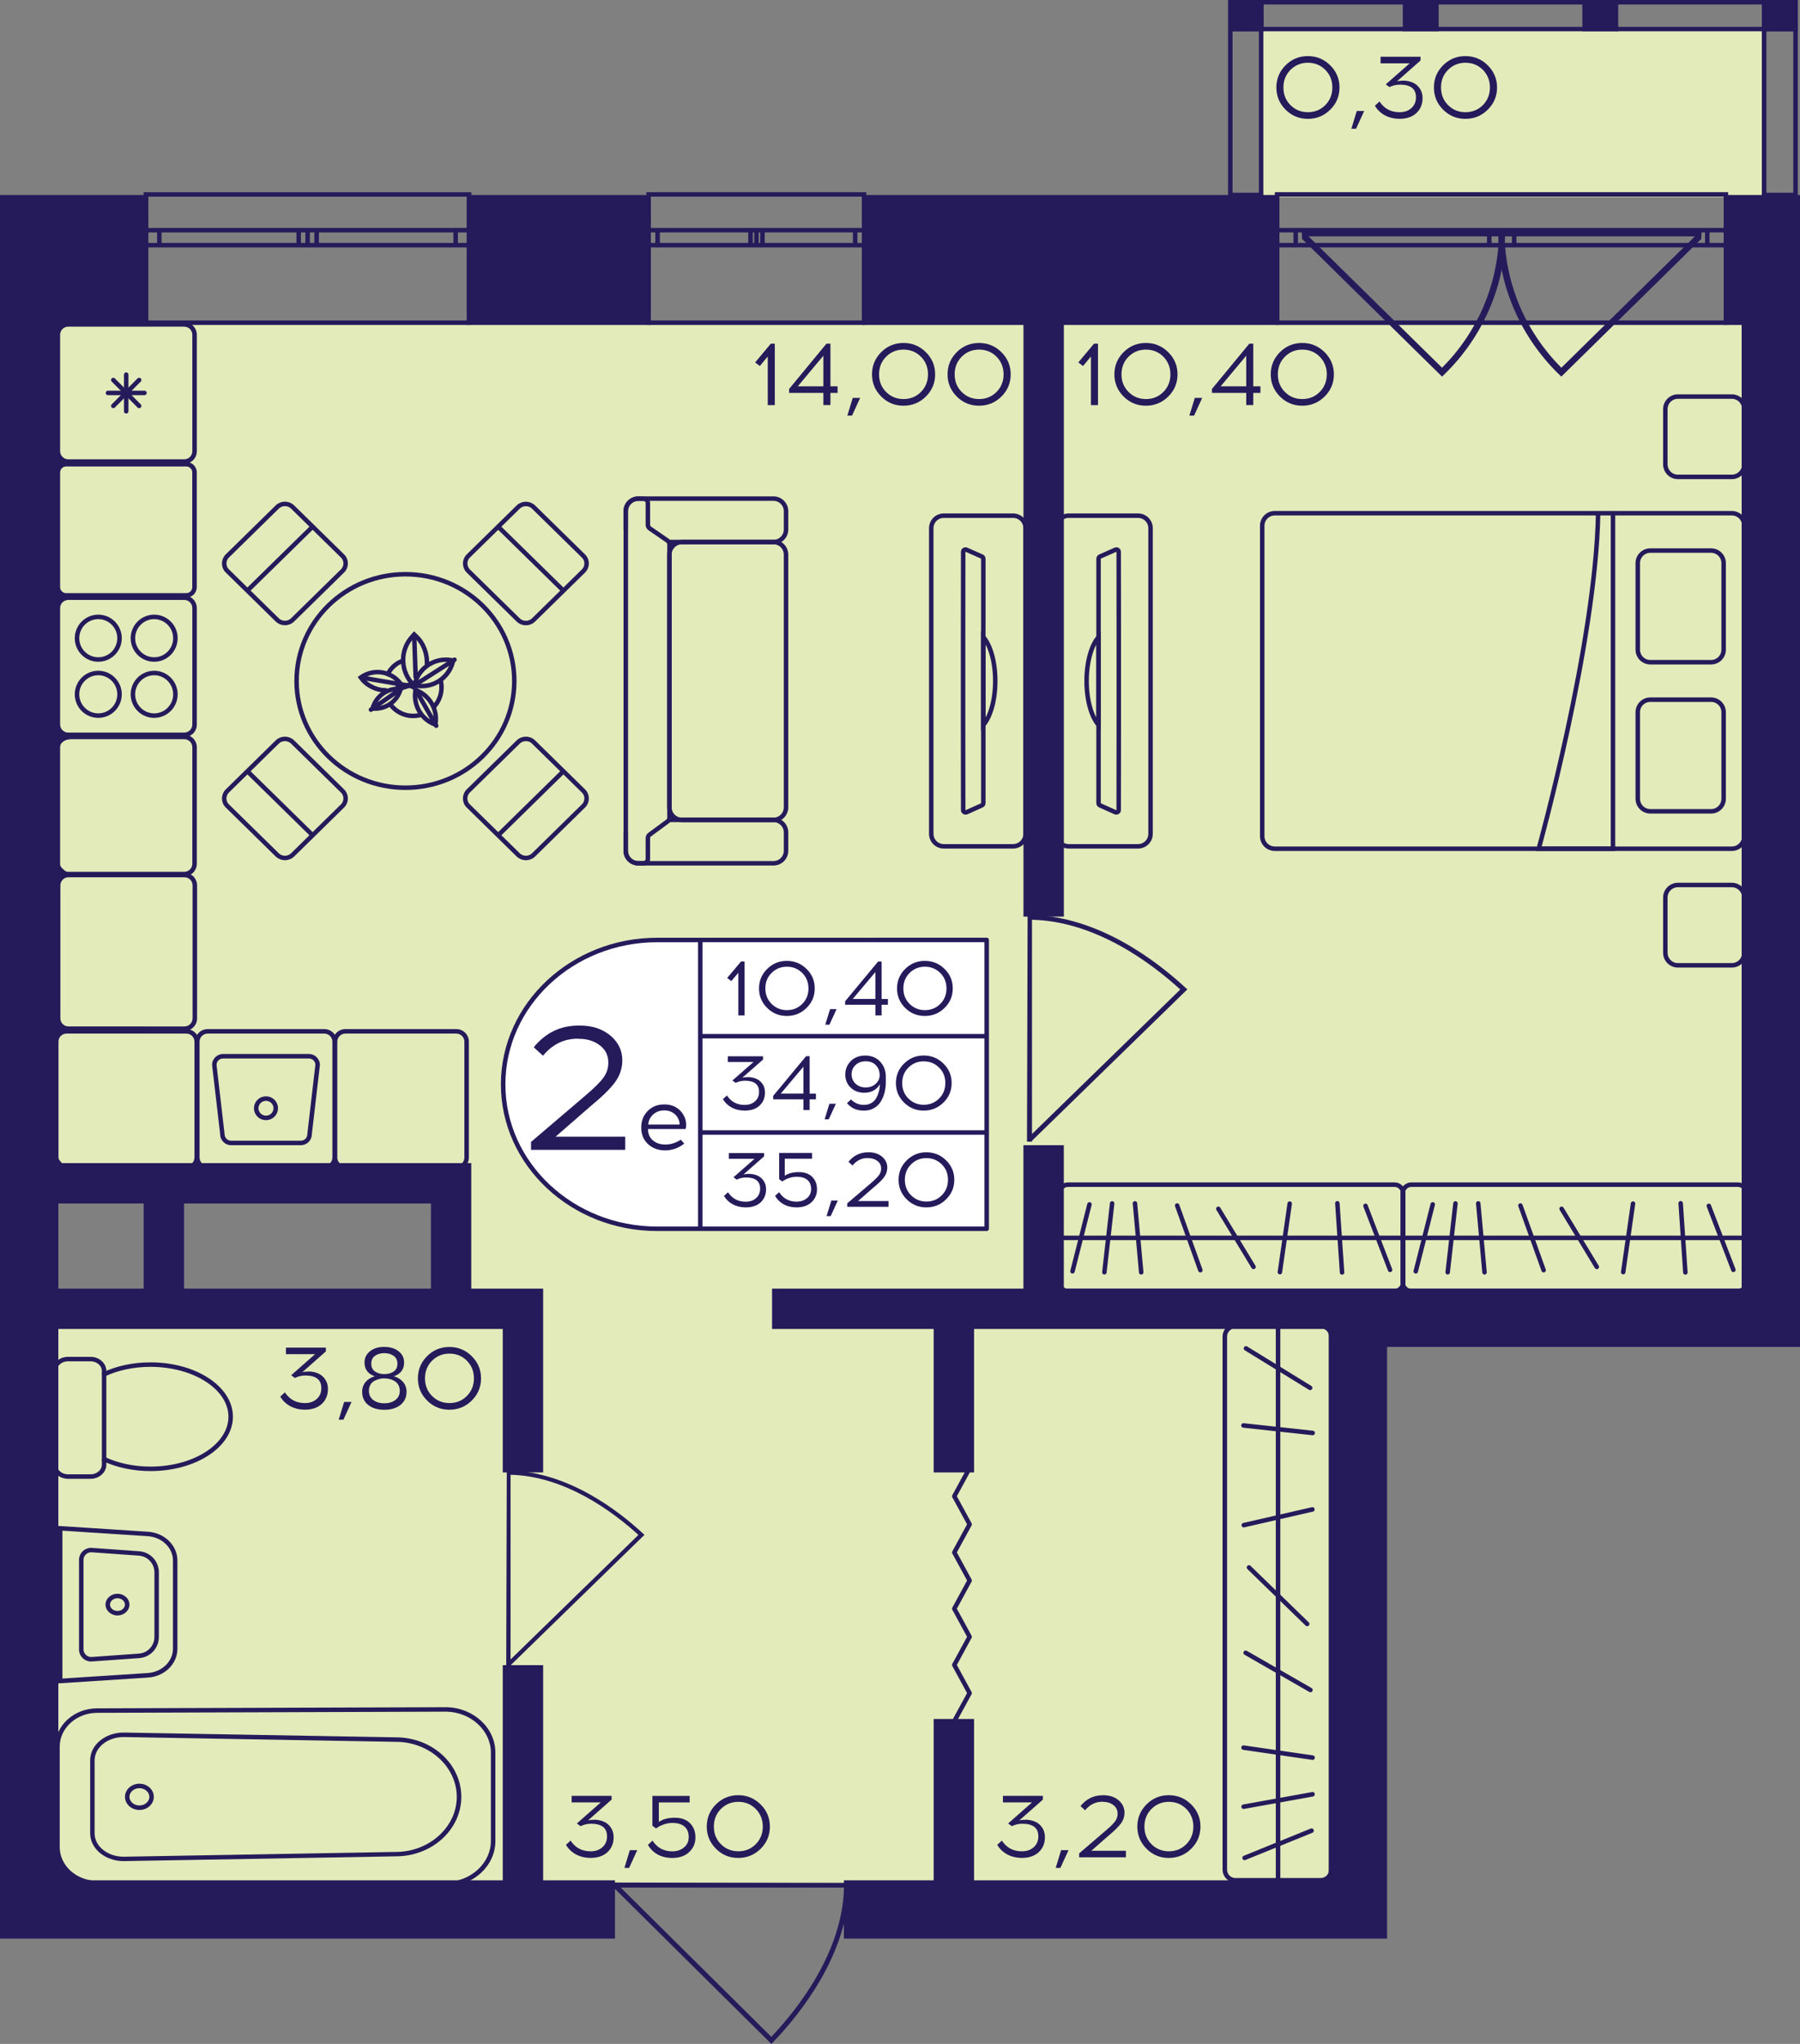 <?xml version="1.0" encoding="utf-8"?>
<!-- Generator: Adobe Illustrator 24.3.0, SVG Export Plug-In . SVG Version: 6.00 Build 0)  -->
<svg version="1.1" id="Слой_1" xmlns="http://www.w3.org/2000/svg" xmlns:xlink="http://www.w3.org/1999/xlink" x="0px" y="0px"
	 viewBox="0 0 352.38 400" style="enable-background:new 0 0 352.38 400;" xml:space="preserve">
<rect x="0" y="0" width="352.38" height="400" fill="#808080" stroke="none"/>
<path style="fill:#E3EBBA;" d="M7.47,368.42c85.74,0,171.48,0,257.23,0c-0.21-36.26-0.42-72.51-0.63-108.77
	c26.95-0.58,53.9-1.17,80.85-1.75c0-64.91,0-129.82,0-194.74c-112.48,0-224.96,0-337.44,0c0,56.14,0,112.28,0,168.42
	c26.95,0,53.9,0,80.85,0c0,8.19,0,16.37,0,24.56c-26.95,0.19-53.9,0.39-80.85,0.58C7.47,293.96,7.47,331.19,7.47,368.42z"/>
<rect x="246.49" y="5.26" style="fill:#E3EBBA;" width="98.42" height="33.33"/>
<g>
	<path style="fill:none;stroke:#251B5B;stroke-width:0.878;stroke-miterlimit:10;" d="M169.16,38.05l-42.18,0v25.1l42.18,0V38.05z
		 M126.98,38.05l42.18,0 M126.98,63.16l42.18,0 M126.98,45.05h1.75v2.93h-1.75V45.05z M148.09,47.98h-1.16v-2.93h1.16V47.98z
		 M128.74,45.05h18.18v2.93h-18.18V45.05z M148.09,45.05h1.18v2.93h-1.18V45.05z M169.16,47.98h-1.75v-2.93h1.75V47.98z
		 M149.26,45.05l18.15,0v2.93l-18.15,0V45.05z M126.98,45.05h1.75 M128.74,45.05v2.93 M128.74,47.98h-1.75 M148.09,47.98h-1.16
		 M146.92,47.98v-2.93 M146.92,45.05h1.16 M128.74,45.05h18.18 M146.92,47.98h-18.18 M148.09,45.05h1.18 M149.26,45.05v2.93
		 M149.26,47.98h-1.18 M169.16,47.98h-1.75 M167.41,47.98v-2.93 M167.41,45.05h1.75 M149.26,45.05l18.15,0 M167.41,47.98l-18.15,0"
		/>
</g>
<g>
	<path style="fill:none;stroke:#251B5B;stroke-width:0.878;stroke-miterlimit:10;" d="M337.88,38.05l-87.87,0v25.1l87.87,0V38.05z
		 M250.01,38.05l87.87,0 M250.01,63.16l87.87,0 M250.01,45.05h3.65v2.93h-3.65V45.05z M293.97,47.98h-2.43v-2.93h2.43V47.98z
		 M253.66,45.05h37.89v2.93h-37.89V45.05z M293.97,45.05h2.45v2.93h-2.45V45.05z M337.88,47.98h-3.65v-2.93h3.65V47.98z
		 M296.43,45.05l37.8,0v2.93l-37.8,0V45.05z M250.01,45.05h3.65 M253.66,45.05v2.93 M253.66,47.98h-3.65 M293.97,47.98h-2.43
		 M291.55,47.98v-2.93 M291.55,45.05h2.43 M253.66,45.05h37.89 M291.55,47.98h-37.89 M293.97,45.05h2.45 M296.43,45.05v2.93
		 M296.43,47.98h-2.45 M337.88,47.98h-3.65 M334.23,47.98v-2.93 M334.23,45.05h3.65 M296.43,45.05l37.8,0 M334.23,47.98l-37.8,0"/>
</g>
<g>
	<path style="fill:none;stroke:#251B5B;stroke-width:0.878;stroke-miterlimit:10;" d="M91.83,38.05l-63.27,0v25.1l63.27,0V38.05z
		 M28.56,38.05l63.27,0 M28.56,63.16l63.27,0 M28.56,45.05h2.63v2.93h-2.63V45.05z M60.22,47.98h-1.75v-2.93h1.75V47.98z
		 M31.19,45.05l27.28,0v2.93l-27.28,0V45.05z M60.22,45.05h1.77v2.93h-1.77V45.05z M91.83,47.98H89.2v-2.93h2.63V47.98z
		 M61.98,45.05H89.2v2.93H61.98V45.05z M28.56,45.05h2.63 M31.19,45.05v2.93 M31.19,47.98h-2.63 M60.22,47.98h-1.75 M58.47,47.98
		v-2.93 M58.47,45.05h1.75 M31.19,45.05l27.28,0 M58.47,47.98l-27.28,0 M60.22,45.05h1.77 M61.98,45.05v2.93 M61.98,47.98h-1.77
		 M91.83,47.98H89.2 M89.2,47.98v-2.93 M89.2,45.05h2.63 M61.98,45.05H89.2 M89.2,47.98H61.98"/>
</g>
<g>
	
		<rect x="344.91" y="0" transform="matrix(-1 -2.651460e-07 2.651460e-07 -1 696.857 6.121)" style="fill:#251B5B;" width="7.03" height="6.12"/>
	
		<rect x="240.47" y="0" transform="matrix(-1 -2.698250e-07 2.698250e-07 -1 487.855 6.121)" style="fill:#251B5B;" width="6.91" height="6.12"/>
	
		<rect x="274.61" y="0" transform="matrix(-1 -2.651508e-07 2.651508e-07 -1 556.255 6.12)" style="fill:#251B5B;" width="7.03" height="6.12"/>
	
		<rect x="309.76" y="0" transform="matrix(-1 -2.651469e-07 2.651469e-07 -1 626.555 6.12)" style="fill:#251B5B;" width="7.03" height="6.12"/>
	<g>
		<path style="fill:#251B5B;" d="M351.07,0.88v36.84h-5.27l0-36.84H351.07 M351.94,0h-7.03v38.6h7.03L351.94,0L351.94,0z"/>
	</g>
	<g>
		<path style="fill:#251B5B;" d="M241.29,0.88l5.15,0l0,36.84h-5.15L241.29,0.88 M240.41,0l0,38.6h6.91l0-38.6L240.41,0L240.41,0z"
			/>
	</g>
	<g>
		<path style="fill:#251B5B;" d="M241.35,0.88l109.71,0v4.36l-109.71,0V0.88 M240.47,0v6.12l111.47,0V0L240.47,0L240.47,0z"/>
	</g>
</g>
<path style="fill:#251B5B;" d="M166.32,368.55c0,0.29-0.01,0.57-0.01,0.87h-0.13c-0.3,13.12-9.38,24.55-14.83,30.24l-0.34,0.35
	l-30.87-30.59h-0.2c0-0.33,0-0.66,0-0.99C135.41,368.46,150.86,368.51,166.32,368.55z M121.52,369.41L151,398.62
	c5.39-5.69,13.93-16.69,14.23-29.21L121.52,369.41z"/>
<path style="fill:#251B5B;" d="M99.21,287.72c0.25,0,0.49,0.01,0.74,0.01v0.1c11.25,0.25,21.04,7.75,25.91,12.27l0.3,0.28
	l-26.21,25.53v0.16c-0.28,0-0.57,0-0.85,0C99.14,313.29,99.18,300.5,99.21,287.72z M99.95,324.77l25.03-24.38
	c-4.88-4.45-14.3-11.52-25.03-11.77L99.95,324.77z"/>
<path style="fill:#251B5B;" d="M201.17,178.95c0.29,0,0.57,0.01,0.86,0.01v0.12c13.04,0.29,24.4,8.99,30.06,14.23l0.35,0.32
	l-30.4,29.61v0.19c-0.33,0-0.66,0-0.99,0C201.08,208.6,201.12,193.78,201.17,178.95z M202.03,221.93l29.03-28.28
	c-5.66-5.17-16.59-13.37-29.03-13.65L202.03,221.93z"/>
<polyline style="fill:none;stroke:#251B5B;stroke-width:0.878;stroke-linecap:round;stroke-linejoin:round;stroke-miterlimit:10;" points="
	186.82,336.84 189.82,331.35 186.82,325.84 189.82,320.33 186.82,314.83 189.82,309.32 186.82,303.82 189.82,298.32 186.82,292.82 
	189.82,287.31 "/>
<g>
	<path style="fill:#251B5B;" d="M282.76,73.27c2.18-2.12,4.07-4.44,5.68-6.92c5.72-8.84,6.12-17.1,6.17-18.78
		c0.03-1.06,0.01-1.93-0.02-2.49c-0.37-0.02-0.74-0.03-1.1-0.05h-38.56l-0.09-0.09c0.02,0.61,0.04,1.21,0.06,1.81l27.4,26.95
		L282.76,73.27z M256.17,46.26h37.27c-0.3,9.66-4.19,18.73-11.13,25.71L256.17,46.26z"/>
	<path style="fill:#251B5B;" d="M305.2,73.27c-2.18-2.12-4.07-4.44-5.68-6.92c-5.72-8.84-6.12-17.1-6.17-18.78
		c-0.03-1.06-0.01-1.93,0.02-2.49c0.37-0.02,0.74-0.03,1.1-0.05h38.56l0.09-0.09c-0.02,0.61-0.04,1.21-0.06,1.81l-27.4,26.95
		L305.2,73.27z M331.8,46.26h-37.27c0.3,9.66,4.19,18.73,11.13,25.71L331.8,46.26z"/>
</g>
<g>
	<g>
		<path style="fill:#251B5B;" d="M87.41,334.98c4.79,0.1,8.69,3.7,8.69,8.02v17.29c0,4.32-3.9,7.92-8.68,8.02l-68.38-0.22
			c-4.05,0-7.35-2.96-7.35-6.61v-19.66c0-3.64,3.3-6.61,7.35-6.61L87.41,334.98 M87.42,334.11l-68.38,0.22
			c-4.55,0-8.23,3.35-8.23,7.49v19.66c0,4.13,3.68,7.49,8.23,7.49l68.38,0.22c5.32-0.11,9.56-4.06,9.56-8.9v-17.29
			C96.98,338.17,92.73,334.22,87.42,334.11L87.42,334.11z"/>
	</g>
	<g>
		<path style="fill:#251B5B;" d="M24.19,339.95l53.56,0.94c6.44,0.12,11.67,4.95,11.67,10.77c0,5.81-5.24,10.64-11.67,10.77
			l-53.55,0.94c-3.13,0-5.68-2.05-5.68-4.56v-14.28C18.52,341.99,21.06,339.95,24.19,339.95 M24.2,339.07
			c-3.62,0-6.55,2.43-6.55,5.44v14.28c0,3,2.93,5.44,6.55,5.44l53.57-0.94c6.96-0.13,12.54-5.31,12.54-11.64v0
			c0-6.34-5.57-11.51-12.54-11.64L24.2,339.07L24.2,339.07z"/>
	</g>
	<g>
		<path style="fill:#251B5B;" d="M27.29,349.96c1.07,0,1.95,0.76,1.95,1.69s-0.87,1.69-1.95,1.69c-1.07,0-1.95-0.76-1.95-1.69
			S26.22,349.96,27.29,349.96 M27.29,349.08c-1.56,0-2.82,1.15-2.82,2.57s1.26,2.57,2.82,2.57s2.82-1.15,2.82-2.57
			S28.85,349.08,27.29,349.08L27.29,349.08z"/>
	</g>
</g>
<g>
	<g>
		<path style="fill:#251B5B;" d="M23,312.79c0.8,0,1.46,0.56,1.46,1.24s-0.65,1.24-1.46,1.24s-1.46-0.56-1.46-1.24
			S22.2,312.79,23,312.79 M23,311.91c-1.29,0-2.34,0.95-2.34,2.12c0,1.17,1.05,2.12,2.34,2.12s2.34-0.95,2.34-2.12
			C25.34,312.86,24.29,311.91,23,311.91L23,311.91z"/>
	</g>
	<g>
		<path style="fill:#251B5B;" d="M12.22,299.56l16.7,1.08c2.77,0.18,4.94,2.27,4.94,4.75l0,17.28c0,2.48-2.17,4.57-4.94,4.75
			l-16.7,1.08L12.22,299.56 M11.34,298.63l0,30.82l17.63-1.14c3.25-0.21,5.76-2.67,5.76-5.63l0-17.28c0-2.96-2.52-5.42-5.76-5.63
			L11.34,298.63L11.34,298.63z"/>
	</g>
	<g>
		<path style="fill:#251B5B;" d="M17.84,303.79L17.84,303.79c0.04,0,0.07,0,0.11,0l9.24,0.66c1.7,0.12,3.04,1.55,3.04,3.25l0,12.67
			c0,1.7-1.33,3.13-3.04,3.25l-9.24,0.66c-0.04,0-0.07,0-0.11,0c-0.82,0-1.49-0.67-1.49-1.49v-17.51
			C16.35,304.46,17.02,303.79,17.84,303.79 M17.84,302.92c-1.3,0-2.37,1.05-2.37,2.37v17.51c0,1.31,1.07,2.37,2.37,2.37
			c0.06,0,0.11,0,0.17-0.01l9.24-0.66c2.17-0.15,3.85-1.95,3.85-4.12l0-12.67c0-2.17-1.68-3.97-3.85-4.12l-9.24-0.66
			C17.95,302.92,17.9,302.92,17.84,302.92L17.84,302.92z"/>
	</g>
</g>
<g>
	<path style="fill:#251B5B;" d="M36.49,202.28c0.87,0,1.58,0.71,1.58,1.58v22.67c0,0.87-0.71,1.58-1.58,1.58H13.02
		c-0.87,0-1.58-0.71-1.58-1.58v-22.67c0-0.87,0.71-1.58,1.58-1.58H36.49 M36.49,201.4H13.02c-1.36,0-2.46,1.1-2.46,2.46v22.67
		c0,1.36,1.1,2.46,2.46,2.46h23.47c1.36,0,2.46-1.1,2.46-2.46v-22.67C38.94,202.5,37.84,201.4,36.49,201.4L36.49,201.4z"/>
</g>
<g>
	<g>
		<path style="fill:#251B5B;" d="M63.49,202.28c0.87,0,1.58,0.71,1.58,1.58v22.67c0,0.87-0.71,1.58-1.58,1.58H40.65
			c-0.87,0-1.58-0.71-1.58-1.58v-22.67c0-0.87,0.71-1.58,1.58-1.58H63.49 M63.49,201.4H40.65c-1.36,0-2.46,1.1-2.46,2.46v22.67
			c0,1.36,1.1,2.46,2.46,2.46h22.85c1.36,0,2.46-1.1,2.46-2.46v-22.67C65.95,202.5,64.85,201.4,63.49,201.4L63.49,201.4z"/>
	</g>
	<g>
		<path style="fill:#251B5B;" d="M60.47,207.15c0.69,0,1.25,0.54,1.27,1.22l-1.57,13.51l-0.01,0.05v0.05c0,0.7-0.57,1.26-1.27,1.26
			H45.24c-0.7,0-1.27-0.57-1.27-1.26v-0.05l-0.01-0.05l-1.57-13.51c0.02-0.68,0.59-1.22,1.27-1.22H60.47 M60.47,206.27h-16.8
			c-1.19,0-2.15,0.96-2.15,2.14l1.58,13.57c0,1.18,0.96,2.14,2.15,2.14H58.9c1.19,0,2.15-0.96,2.15-2.14l1.58-13.57
			C62.62,207.23,61.66,206.27,60.47,206.27L60.47,206.27z"/>
	</g>
	<g>
		<path style="fill:#251B5B;" d="M52.07,215.44c0.81,0,1.47,0.65,1.47,1.45s-0.66,1.45-1.47,1.45s-1.47-0.65-1.47-1.45
			S51.26,215.44,52.07,215.44 M52.07,214.56c-1.3,0-2.35,1.04-2.35,2.33s1.05,2.33,2.35,2.33c1.3,0,2.35-1.04,2.35-2.33
			S53.37,214.56,52.07,214.56L52.07,214.56z"/>
	</g>
</g>
<g>
	<g>
		<path style="fill:#251B5B;" d="M36.07,117.41c0.87,0,1.58,0.71,1.58,1.58v22.8c0,0.87-0.71,1.58-1.58,1.58H13.35
			c-0.87,0-1.58-0.71-1.58-1.58v-22.8c0-0.87,0.71-1.58,1.58-1.58H36.07 M36.07,116.54H13.35c-1.36,0-2.46,1.1-2.46,2.46v22.8
			c0,1.36,1.1,2.46,2.46,2.46h22.72c1.36,0,2.46-1.1,2.46-2.46v-22.8C38.53,117.64,37.43,116.54,36.07,116.54L36.07,116.54z"/>
	</g>
	<g>
		<g>
			<path style="fill:#251B5B;" d="M30.18,132.15c2.05,0,3.72,1.67,3.72,3.73s-1.67,3.73-3.72,3.73s-3.72-1.67-3.72-3.73
				S28.13,132.15,30.18,132.15 M30.18,131.27c-2.54,0-4.6,2.06-4.6,4.61s2.06,4.61,4.6,4.61c2.54,0,4.6-2.06,4.6-4.61
				S32.72,131.27,30.18,131.27L30.18,131.27z"/>
		</g>
		<g>
			<path style="fill:#251B5B;" d="M19.24,121.17c2.05,0,3.72,1.67,3.72,3.73c0,2.06-1.67,3.73-3.72,3.73s-3.72-1.67-3.72-3.73
				C15.52,122.85,17.18,121.17,19.24,121.17 M19.24,120.29c-2.54,0-4.6,2.06-4.6,4.61s2.06,4.61,4.6,4.61s4.6-2.06,4.6-4.61
				S21.77,120.29,19.24,120.29L19.24,120.29z"/>
		</g>
		<g>
			<path style="fill:#251B5B;" d="M30.18,121.17c2.05,0,3.72,1.67,3.72,3.73c0,2.06-1.67,3.73-3.72,3.73s-3.72-1.67-3.72-3.73
				C26.46,122.85,28.13,121.17,30.18,121.17 M30.18,120.29c-2.54,0-4.6,2.06-4.6,4.61s2.06,4.61,4.6,4.61c2.54,0,4.6-2.06,4.6-4.61
				S32.72,120.29,30.18,120.29L30.18,120.29z"/>
		</g>
		<g>
			<path style="fill:#251B5B;" d="M19.24,132.15c2.05,0,3.72,1.67,3.72,3.73s-1.67,3.73-3.72,3.73s-3.72-1.67-3.72-3.73
				S17.18,132.15,19.24,132.15 M19.24,131.27c-2.54,0-4.6,2.06-4.6,4.61s2.06,4.61,4.6,4.61s4.6-2.06,4.6-4.61
				S21.77,131.27,19.24,131.27L19.24,131.27z"/>
		</g>
	</g>
</g>
<g>
	<path style="fill:#251B5B;" d="M36.47,91.29c0.65,0,1.17,0.53,1.17,1.17v22.45c0,0.65-0.53,1.17-1.17,1.17H12.94
		c-0.65,0-1.17-0.53-1.17-1.17V92.46c0-0.65,0.53-1.17,1.17-1.17H36.47 M36.47,90.41H12.94c-1.13,0-2.05,0.92-2.05,2.05v22.45
		c0,1.13,0.92,2.05,2.05,2.05h23.53c1.13,0,2.05-0.92,2.05-2.05V92.46C38.53,91.33,37.61,90.41,36.47,90.41L36.47,90.41z"/>
</g>
<g>
	<g>
		<path style="fill:#251B5B;" d="M36.07,63.93c0.87,0,1.58,0.71,1.58,1.58v22.8c0,0.87-0.71,1.58-1.58,1.58H13.35
			c-0.87,0-1.58-0.71-1.58-1.58v-22.8c0-0.87,0.71-1.58,1.58-1.58H36.07 M36.07,63.05H13.35c-1.36,0-2.46,1.1-2.46,2.46v22.8
			c0,1.36,1.1,2.46,2.46,2.46h22.72c1.36,0,2.46-1.1,2.46-2.46v-22.8C38.53,64.15,37.43,63.05,36.07,63.05L36.07,63.05z"/>
	</g>
	<g>
		
			<line style="fill:none;stroke:#251B5B;stroke-width:0.878;stroke-linecap:round;stroke-miterlimit:10;" x1="28.28" y1="76.9" x2="21.14" y2="76.9"/>
		
			<line style="fill:none;stroke:#251B5B;stroke-width:0.878;stroke-linecap:round;stroke-miterlimit:10;" x1="27.24" y1="74.37" x2="22.18" y2="79.44"/>
		
			<line style="fill:none;stroke:#251B5B;stroke-width:0.878;stroke-linecap:round;stroke-miterlimit:10;" x1="24.71" y1="73.32" x2="24.71" y2="80.49"/>
		
			<line style="fill:none;stroke:#251B5B;stroke-width:0.878;stroke-linecap:round;stroke-miterlimit:10;" x1="22.18" y1="74.37" x2="27.24" y2="79.44"/>
	</g>
</g>
<g>
	<path style="fill:#251B5B;" d="M36.07,144.66c0.87,0,1.58,0.71,1.58,1.58v22.8c0,0.87-0.71,1.58-1.58,1.58H13.35
		c-0.87,0-1.58-0.71-1.58-1.58v-22.8c0-0.87,0.71-1.58,1.58-1.58H36.07 M36.07,143.78H13.35c-1.36,0-2.46,1.1-2.46,2.46v22.8
		c0,1.36,1.1,2.46,2.46,2.46h22.72c1.36,0,2.46-1.1,2.46-2.46v-22.8C38.53,144.88,37.43,143.78,36.07,143.78L36.07,143.78z"/>
</g>
<g>
	<path style="fill:#251B5B;" d="M36.12,171.69c0.87,0,1.58,0.71,1.58,1.58v26.03c0,0.87-0.71,1.58-1.58,1.58H13.4
		c-0.87,0-1.58-0.71-1.58-1.58v-26.03c0-0.87,0.71-1.58,1.58-1.58H36.12 M36.12,170.81H13.4c-1.36,0-2.46,1.1-2.46,2.46v26.03
		c0,1.36,1.1,2.46,2.46,2.46h22.72c1.36,0,2.46-1.1,2.46-2.46v-26.03C38.58,171.91,37.48,170.81,36.12,170.81L36.12,170.81z"/>
</g>
<g>
	<path style="fill:none;stroke:#251B5B;stroke-width:0.878;stroke-miterlimit:10;" d="M122.49,103.63l0-3.6
		c0-1.35,1.11-2.45,2.46-2.45h0.99l25.48,0c1.35,0,2.46,1.1,2.46,2.45l0,3.6c0,1.36-1.11,2.45-2.46,2.45l-20.5,0"/>
	<path style="fill:none;stroke:#251B5B;stroke-width:0.878;stroke-miterlimit:10;" d="M122.49,162.9v3.6c0,1.36,1.11,2.45,2.46,2.45
		h0.99l25.48,0c1.35,0,2.46-1.08,2.46-2.45v-3.6c0-1.35-1.11-2.45-2.46-2.45l-20.46,0"/>
	<path style="fill:none;stroke:#251B5B;stroke-width:0.878;stroke-miterlimit:10;" d="M153.88,158l0-49.46
		c0-1.36-1.1-2.46-2.46-2.46l-17.91,0c-1.36,0-2.46,1.1-2.46,2.46l0,49.46c0,1.36,1.1,2.46,2.46,2.46l17.91,0
		C152.78,160.45,153.88,159.35,153.88,158z"/>
	<path style="fill:none;stroke:#251B5B;stroke-width:0.878;stroke-miterlimit:10;" d="M127.18,163.34l3.52-2.59
		c0.22-0.16,0.36-0.43,0.36-0.7l0-53.52c0-0.29-0.14-0.55-0.38-0.72l-3.47-2.39c-0.24-0.16-0.38-0.43-0.38-0.72v-4.24
		c0-0.48-0.39-0.87-0.88-0.87h-0.98c-1.36,0-2.46,1.1-2.46,2.45l0,66.47c0,1.35,1.1,2.45,2.46,2.45h0.98c0.49,0,0.88-0.39,0.88-0.87
		v-4.04C126.83,163.76,126.96,163.5,127.18,163.34z"/>
</g>
<g>
	<g>
		<path style="fill:none;stroke:#251B5B;stroke-width:0.878;stroke-miterlimit:10;" d="M20.38,268.96v-0.65
			c0-1.28-1.19-2.33-2.65-2.33h-4.41c-1.47,0-2.64,1.05-2.64,2.33l0,18.33c0,1.28,1.17,2.33,2.64,2.33h4.41
			c1.45,0,2.65-1.05,2.65-2.33v-1.08"/>
	</g>
	<g>
		<path style="fill:none;stroke:#251B5B;stroke-width:0.878;stroke-miterlimit:10;" d="M45.16,277.26c0-5.63-7.02-10.2-15.69-10.2
			c-3.38,0-6.53,0.69-9.09,1.9l0,16.6c2.56,1.2,5.71,1.9,9.09,1.9C38.14,287.46,45.16,282.89,45.16,277.26z"/>
	</g>
</g>
<g>
	<g>
		<path style="fill:none;stroke:#251B5B;stroke-width:0.878;stroke-miterlimit:10;" d="M339.03,166.1l-89.47,0
			c-1.36,0-2.46-1.1-2.46-2.46l0-60.74c0-1.36,1.1-2.46,2.46-2.46l89.47,0c1.36,0,2.46,1.1,2.46,2.46l0,60.74
			C341.49,165,340.39,166.1,339.03,166.1z"/>
		<g>
			<path style="fill:none;stroke:#251B5B;stroke-width:0.878;stroke-miterlimit:10;" d="M323.08,107.75l11.89,0
				c1.36,0,2.46,1.1,2.46,2.46v16.93c0,1.36-1.1,2.46-2.46,2.46l-11.89,0c-1.36,0-2.46-1.1-2.46-2.46l0-16.93
				C320.62,108.85,321.72,107.75,323.08,107.75z"/>
			<path style="fill:none;stroke:#251B5B;stroke-width:0.878;stroke-miterlimit:10;" d="M323.08,136.93l11.89,0
				c1.36,0,2.46,1.1,2.46,2.46v16.93c0,1.36-1.1,2.46-2.46,2.46l-11.89,0c-1.36,0-2.46-1.1-2.46-2.46v-16.93
				C320.62,138.03,321.72,136.93,323.08,136.93z"/>
		</g>
		<path style="fill:none;stroke:#251B5B;stroke-width:0.878;stroke-miterlimit:10;" d="M315.77,100.44l0,65.66h-14.54
			c0,0,11.21-40.34,11.63-65.66"/>
	</g>
	<path style="fill:none;stroke:#251B5B;stroke-width:0.878;stroke-linecap:round;stroke-miterlimit:10;" d="M328.48,77.61l10.55,0
		c1.36,0,2.46,1.1,2.46,2.46l0,10.8c0,1.36-1.1,2.46-2.46,2.46l-10.55,0c-1.36,0-2.46-1.1-2.46-2.46l0-10.8
		C326.02,78.71,327.12,77.61,328.48,77.61z"/>
	<path style="fill:none;stroke:#251B5B;stroke-width:0.878;stroke-linecap:round;stroke-miterlimit:10;" d="M328.48,173.2l10.55,0
		c1.36,0,2.46,1.1,2.46,2.46l0,10.8c0,1.36-1.1,2.46-2.46,2.46h-10.55c-1.36,0-2.46-1.1-2.46-2.46l0-10.8
		C326.02,174.3,327.12,173.2,328.48,173.2z"/>
</g>
<g>
	<path style="fill:none;stroke:#251B5B;stroke-width:0.878;stroke-miterlimit:10;" d="M209.23,100.92l13.55,0
		c1.37,0,2.46,1.1,2.46,2.45l0,59.81c0,1.36-1.09,2.45-2.46,2.45l-13.55,0c-1.35,0-2.46-1.08-2.46-2.45l0-59.81
		C206.77,102.02,207.88,100.92,209.23,100.92z M215.06,157.19c0,0.17,0.12,0.35,0.28,0.42l3.01,1.35c0.32,0.12,0.65-0.09,0.65-0.42
		c0-2.13,0.02-8.81,0.02-16.68l0-17.17c0-7.87-0.02-14.56-0.02-16.68c0-0.35-0.33-0.56-0.65-0.42l-3.01,1.33
		c-0.16,0.07-0.28,0.24-0.28,0.44L215.06,157.19z"/>
	<g>
		<path style="fill:none;stroke:#251B5B;stroke-width:0.878;stroke-miterlimit:10;" d="M212.72,133.28c0,3.74,0.95,7.01,2.34,8.6
			l0-17.2C213.67,126.27,212.72,129.52,212.72,133.28z"/>
	</g>
</g>
<g>
	<g>
		<g>
			<path style="fill:#251B5B;" d="M340.23,232.29c0.69,0,1.24,0.56,1.24,1.24v17.45c0,0.69-0.56,1.24-1.24,1.24h-63.95
				c-0.69,0-1.24-0.56-1.24-1.24v-17.45c0-0.69,0.56-1.24,1.24-1.24H340.23 M340.23,231.41h-63.95c-1.17,0-2.12,0.95-2.12,2.12
				v17.45c0,1.17,0.95,2.12,2.12,2.12h63.95c1.17,0,2.12-0.95,2.12-2.12v-17.45C342.35,232.36,341.4,231.41,340.23,231.41
				L340.23,231.41z"/>
		</g>
	</g>
	
		<line style="fill:none;stroke:#251B5B;stroke-width:0.878;stroke-miterlimit:10;" x1="342.07" y1="242.26" x2="274.39" y2="242.26"/>
	
		<line style="fill:none;stroke:#251B5B;stroke-width:0.878;stroke-linecap:round;stroke-miterlimit:10;" x1="329.94" y1="249.02" x2="329.02" y2="235.49"/>
	
		<line style="fill:none;stroke:#251B5B;stroke-width:0.878;stroke-linecap:round;stroke-miterlimit:10;" x1="317.77" y1="248.96" x2="319.69" y2="235.55"/>
	
		<line style="fill:none;stroke:#251B5B;stroke-width:0.878;stroke-linecap:round;stroke-miterlimit:10;" x1="277.16" y1="248.8" x2="280.48" y2="235.71"/>
	
		<line style="fill:none;stroke:#251B5B;stroke-width:0.878;stroke-linecap:round;stroke-miterlimit:10;" x1="312.6" y1="247.94" x2="305.71" y2="236.57"/>
	
		<line style="fill:none;stroke:#251B5B;stroke-width:0.878;stroke-linecap:round;stroke-miterlimit:10;" x1="302.19" y1="248.58" x2="297.65" y2="235.93"/>
	
		<line style="fill:none;stroke:#251B5B;stroke-width:0.878;stroke-linecap:round;stroke-miterlimit:10;" x1="290.62" y1="249" x2="289.39" y2="235.51"/>
	
		<line style="fill:none;stroke:#251B5B;stroke-width:0.878;stroke-linecap:round;stroke-miterlimit:10;" x1="283.41" y1="248.99" x2="284.93" y2="235.52"/>
	
		<line style="fill:none;stroke:#251B5B;stroke-width:0.878;stroke-linecap:round;stroke-miterlimit:10;" x1="339.34" y1="248.52" x2="334.53" y2="235.99"/>
</g>
<g>
	<g>
		<g>
			<path style="fill:#251B5B;" d="M258.55,259.95c0.9,0,1.63,0.73,1.63,1.63v104.33c0,0.9-0.73,1.63-1.63,1.63h-16.7
				c-0.9,0-1.63-0.73-1.63-1.63V261.58c0-0.9,0.73-1.63,1.63-1.63H258.55 M258.55,259.06h-16.7c-1.39,0-2.51,1.13-2.51,2.51v104.33
				c0,1.39,1.13,2.51,2.51,2.51h16.7c1.39,0,2.51-1.13,2.51-2.51V261.58C261.07,260.19,259.94,259.06,258.55,259.06L258.55,259.06z"
				/>
		</g>
	</g>
	
		<line style="fill:none;stroke:#251B5B;stroke-width:0.884;stroke-miterlimit:10;" x1="250.2" y1="259.52" x2="250.2" y2="368.05"/>
	
		<line style="fill:none;stroke:#251B5B;stroke-width:0.884;stroke-linecap:round;stroke-miterlimit:10;" x1="243.43" y1="278.97" x2="256.98" y2="280.44"/>
	
		<line style="fill:none;stroke:#251B5B;stroke-width:0.884;stroke-linecap:round;stroke-miterlimit:10;" x1="243.49" y1="298.48" x2="256.92" y2="295.4"/>
	
		<line style="fill:none;stroke:#251B5B;stroke-width:0.884;stroke-linecap:round;stroke-miterlimit:10;" x1="243.65" y1="363.6" x2="256.76" y2="358.27"/>
	
		<line style="fill:none;stroke:#251B5B;stroke-width:0.884;stroke-linecap:round;stroke-miterlimit:10;" x1="244.51" y1="306.76" x2="255.9" y2="317.82"/>
	
		<line style="fill:none;stroke:#251B5B;stroke-width:0.884;stroke-linecap:round;stroke-miterlimit:10;" x1="243.86" y1="323.46" x2="256.54" y2="330.74"/>
	
		<line style="fill:none;stroke:#251B5B;stroke-width:0.884;stroke-linecap:round;stroke-miterlimit:10;" x1="243.44" y1="342.02" x2="256.96" y2="343.98"/>
	
		<line style="fill:none;stroke:#251B5B;stroke-width:0.884;stroke-linecap:round;stroke-miterlimit:10;" x1="243.46" y1="353.58" x2="256.95" y2="351.15"/>
	
		<line style="fill:none;stroke:#251B5B;stroke-width:0.884;stroke-linecap:round;stroke-miterlimit:10;" x1="243.92" y1="263.89" x2="256.48" y2="271.61"/>
</g>
<g>
	<path style="fill:#251B5B;" d="M89.33,202.28c0.87,0,1.58,0.71,1.58,1.58v22.67c0,0.87-0.71,1.58-1.58,1.58H67.61
		c-0.87,0-1.58-0.71-1.58-1.58v-22.67c0-0.87,0.71-1.58,1.58-1.58H89.33 M89.33,201.4H67.61c-1.36,0-2.46,1.1-2.46,2.46v22.67
		c0,1.36,1.1,2.46,2.46,2.46h21.72c1.36,0,2.46-1.1,2.46-2.46v-22.67C91.79,202.5,90.69,201.4,89.33,201.4L89.33,201.4z"/>
</g>
<g>
	<g>
		<g>
			<path style="fill:#251B5B;" d="M273.02,232.29c0.69,0,1.24,0.56,1.24,1.24v17.45c0,0.69-0.56,1.24-1.24,1.24h-63.95
				c-0.69,0-1.24-0.56-1.24-1.24v-17.45c0-0.69,0.56-1.24,1.24-1.24H273.02 M273.02,231.41h-63.95c-1.17,0-2.12,0.95-2.12,2.12
				v17.45c0,1.17,0.95,2.12,2.12,2.12h63.95c1.17,0,2.12-0.95,2.12-2.12v-17.45C275.14,232.36,274.19,231.41,273.02,231.41
				L273.02,231.41z"/>
		</g>
	</g>
	
		<line style="fill:none;stroke:#251B5B;stroke-width:0.878;stroke-miterlimit:10;" x1="274.86" y1="242.26" x2="207.18" y2="242.26"/>
	
		<line style="fill:none;stroke:#251B5B;stroke-width:0.878;stroke-linecap:round;stroke-miterlimit:10;" x1="262.73" y1="249.02" x2="261.81" y2="235.49"/>
	
		<line style="fill:none;stroke:#251B5B;stroke-width:0.878;stroke-linecap:round;stroke-miterlimit:10;" x1="250.56" y1="248.96" x2="252.48" y2="235.55"/>
	
		<line style="fill:none;stroke:#251B5B;stroke-width:0.878;stroke-linecap:round;stroke-miterlimit:10;" x1="209.96" y1="248.8" x2="213.28" y2="235.71"/>
	
		<line style="fill:none;stroke:#251B5B;stroke-width:0.878;stroke-linecap:round;stroke-miterlimit:10;" x1="245.4" y1="247.94" x2="238.51" y2="236.57"/>
	
		<line style="fill:none;stroke:#251B5B;stroke-width:0.878;stroke-linecap:round;stroke-miterlimit:10;" x1="234.99" y1="248.58" x2="230.45" y2="235.93"/>
	
		<line style="fill:none;stroke:#251B5B;stroke-width:0.878;stroke-linecap:round;stroke-miterlimit:10;" x1="223.41" y1="249" x2="222.19" y2="235.51"/>
	
		<line style="fill:none;stroke:#251B5B;stroke-width:0.878;stroke-linecap:round;stroke-miterlimit:10;" x1="216.2" y1="248.99" x2="217.72" y2="235.52"/>
	
		<line style="fill:none;stroke:#251B5B;stroke-width:0.878;stroke-linecap:round;stroke-miterlimit:10;" x1="272.13" y1="248.52" x2="267.32" y2="235.99"/>
</g>
<g>
	
		<ellipse style="fill:none;stroke:#251B5B;stroke-width:0.878;stroke-miterlimit:10;" cx="79.37" cy="133.27" rx="21.31" ry="20.89"/>
	<g>
		<g>
			<path style="fill:none;stroke:#251B5B;stroke-width:0.878;stroke-miterlimit:10;" d="M57.29,121.31l9.75-9.56
				c0.84-0.82,0.84-2.15,0-2.96l-9.75-9.56c-0.84-0.82-2.19-0.82-3.02,0l-9.75,9.56c-0.84,0.82-0.84,2.15,0,2.96l9.75,9.56
				C55.1,122.13,56.46,122.13,57.29,121.31z"/>
			
				<line style="fill:none;stroke:#251B5B;stroke-width:0.878;stroke-miterlimit:10;" x1="61.34" y1="102.94" x2="48.29" y2="115.73"/>
		</g>
	</g>
	<g>
		<g>
			<path style="fill:none;stroke:#251B5B;stroke-width:0.878;stroke-miterlimit:10;" d="M101.44,145.22l-9.75,9.56
				c-0.84,0.82-0.84,2.15,0,2.96l9.75,9.56c0.84,0.82,2.19,0.82,3.02,0l9.75-9.56c0.84-0.82,0.84-2.15,0-2.96l-9.75-9.56
				C103.63,144.4,102.28,144.4,101.44,145.22z"/>
			
				<line style="fill:none;stroke:#251B5B;stroke-width:0.878;stroke-miterlimit:10;" x1="97.39" y1="163.6" x2="110.44" y2="150.8"/>
		</g>
	</g>
	<g>
		<g>
			<path style="fill:none;stroke:#251B5B;stroke-width:0.878;stroke-miterlimit:10;" d="M67.04,154.78l-9.75-9.56
				c-0.84-0.82-2.19-0.82-3.02,0l-9.75,9.56c-0.84,0.82-0.84,2.15,0,2.96l9.75,9.56c0.84,0.82,2.19,0.82,3.02,0l9.75-9.56
				C67.88,156.92,67.88,155.6,67.04,154.78z"/>
			<line style="fill:none;stroke:#251B5B;stroke-width:0.878;stroke-miterlimit:10;" x1="48.29" y1="150.8" x2="61.34" y2="163.6"/>
		</g>
	</g>
	<g>
		<g>
			<path style="fill:none;stroke:#251B5B;stroke-width:0.878;stroke-miterlimit:10;" d="M91.69,111.76l9.75,9.56
				c0.84,0.82,2.19,0.82,3.02,0l9.75-9.56c0.84-0.82,0.84-2.15,0-2.96l-9.75-9.56c-0.84-0.82-2.19-0.82-3.02,0l-9.75,9.56
				C90.86,109.61,90.86,110.94,91.69,111.76z"/>
			
				<line style="fill:none;stroke:#251B5B;stroke-width:0.878;stroke-miterlimit:10;" x1="110.44" y1="115.73" x2="97.39" y2="102.94"/>
		</g>
	</g>
</g>
<g>
	<path style="fill:none;stroke:#251B5B;stroke-width:0.878;stroke-linecap:square;stroke-miterlimit:10;" d="M85.19,138.05
		c0.49-0.59,0.85-1.3,1.06-2.09c0.21-0.82,0.24-1.65,0.1-2.44"/>
	<path style="fill:none;stroke:#251B5B;stroke-width:0.878;stroke-linecap:square;stroke-miterlimit:10;" d="M76.63,138.12
		c0.71,0.85,1.67,1.49,2.81,1.8c0.9,0.24,1.8,0.25,2.65,0.06"/>
	<path style="fill:none;stroke:#251B5B;stroke-width:0.878;stroke-linecap:square;stroke-miterlimit:10;" d="M78.84,129.32
		c-1.27,0.47-2.27,1.33-2.91,2.58"/>
	<g>
		<path style="fill:#251B5B;" d="M81.71,135.67c2.09,0.99,3.36,3.2,3.16,5.51C82.79,140.2,81.52,137.98,81.71,135.67 M81.03,134.49
			L81.03,134.49c-0.91,3.42,1.12,6.95,4.52,7.88h0C86.46,138.94,84.44,135.42,81.03,134.49L81.03,134.49z"/>
	</g>
	<path style="fill:none;stroke:#251B5B;stroke-width:0.878;stroke-linecap:round;stroke-miterlimit:10;" d="M77.84,134.48
		c0.25-0.13,0.44-0.39,0.68-0.56c-1.83-2.57-5.36-3.15-7.9-1.33c0.48,0.68,1.09,1.22,1.77,1.62c0.92,0.53,2.02,0.91,3.07,0.87"/>
	<g>
		<path style="fill:#251B5B;" d="M77.85,135.24c-0.7,1.76-2.38,2.96-4.31,3C74.24,136.48,75.92,135.28,77.85,135.24 M77.95,134.36
			c-2.68,0-5.05,1.92-5.54,4.67c0.35,0.06,0.69,0.09,1.03,0.09c2.68,0,5.05-1.92,5.54-4.67C78.63,134.39,78.29,134.36,77.95,134.36
			L77.95,134.36z"/>
	</g>
	<path style="fill:none;stroke:#251B5B;stroke-width:0.878;stroke-linecap:round;stroke-miterlimit:10;" d="M83.58,129.92
		c0.08-1.9-0.62-3.99-2.12-5.39l-0.38-0.36l-0.35,0.39c-2.38,2.56-2.39,6.48-0.15,9.08c0.06,0.06,0.11,0.13,0.17,0.19"/>
	
		<line style="fill:none;stroke:#251B5B;stroke-width:0.878;stroke-linecap:round;stroke-linejoin:round;stroke-miterlimit:10;" x1="81.37" y1="132.49" x2="81.09" y2="124.42"/>
	<g>
		<path style="fill:#251B5B;" d="M87.27,129.54c0.3,0,0.6,0.02,0.9,0.07c-0.72,2.47-3.01,4.22-5.59,4.22c-0.3,0-0.6-0.02-0.9-0.07
			C82.4,131.29,84.69,129.54,87.27,129.54 M87.27,128.67c-3.08,0-5.86,2.14-6.55,5.29l-0.1,0.47l0.47,0.11
			c0.5,0.11,1,0.17,1.49,0.17c3.08,0,5.86-2.14,6.55-5.29l0.1-0.47l-0.47-0.11C88.26,128.72,87.76,128.67,87.27,128.67L87.27,128.67
			z"/>
	</g>
	
		<line style="fill:none;stroke:#251B5B;stroke-width:0.878;stroke-linecap:round;stroke-linejoin:round;stroke-miterlimit:10;" x1="80.84" y1="134.29" x2="88.98" y2="129.11"/>
	
		<line style="fill:none;stroke:#251B5B;stroke-width:0.878;stroke-linecap:round;stroke-miterlimit:10;" x1="78.25" y1="133.88" x2="70.97" y2="132.65"/>
	<polyline style="fill:none;stroke:#251B5B;stroke-width:0.878;stroke-linecap:round;stroke-miterlimit:10;" points="72.62,138.89 
		78.75,134.62 80.11,134.2 	"/>
	<path style="fill:none;stroke:#251B5B;stroke-width:0.878;stroke-linecap:round;stroke-miterlimit:10;" d="M80.77,134.06l0.53,0.8
		c0.03,0.05,4.1,7.17,4.1,7.17"/>
	
		<line style="fill:none;stroke:#251B5B;stroke-width:0.878;stroke-linecap:round;stroke-miterlimit:10;" x1="78.19" y1="133.87" x2="81.18" y2="134.38"/>
	
		<line style="fill:none;stroke:#251B5B;stroke-width:0.878;stroke-linecap:round;stroke-miterlimit:10;" x1="80.84" y1="133.79" x2="79.84" y2="134.1"/>
	<polygon style="fill:none;stroke:#251B5B;stroke-width:0.878;stroke-linecap:round;stroke-miterlimit:10;" points="80.75,133.85 
		80.23,134.12 80.56,134.29 	"/>
	<polygon style="fill:#251B5B;" points="77.5,134.43 78.75,134.62 79.65,134.26 78.25,133.88 	"/>
	<path style="fill:#251B5B;" d="M79.82,134.43c0.04,0.01,1.23,0.21,1.23,0.21l-0.33-0.39L80,134.17L79.82,134.43z"/>
	<polygon style="fill:#251B5B;" points="79.39,134 80.68,133.61 80.77,133.77 80,134.17 	"/>
</g>
<g>
	<polygon style="fill:#251B5B;stroke:#251B5B;stroke-width:0.878;stroke-miterlimit:10;" points="91.83,63.16 123.47,63.16 
		126.98,63.16 126.98,38.6 91.83,38.6 	"/>
	<path style="fill:#251B5B;stroke:#251B5B;stroke-width:0.878;stroke-miterlimit:10;" d="M337.88,38.6v24.56h3.52v189.47h-70.3
		h-7.03h-3.52h-52.73v-28.07h-7.03v28.07h-49.21v7.02h31.64v28.07h7.03v-28.07h69.9c0.14,0.1,0.27,0.15,0.41,0.29v3.22v104.27
		c-0.57,0.53-1.12,0.53-1.24,0.52c0.16,0.04,0.49,0.18,0.85,0.48h-69.92v-31.58h-7.03v31.58h-17.58v10.53h94.91h3.52h7.03V263.16
		h80.85v-7.02v-3.51V63.16v-3.51V38.6H337.88z"/>
	<path style="fill:#251B5B;stroke:#251B5B;stroke-width:0.878;stroke-miterlimit:10;" d="M105.89,326.32h-7.03v42.11H16.22
		c-0.86-0.38-1.77-0.89-2.66-1.7c-1.34-1.22-2.11-2.61-2.58-3.82V259.65h87.88v28.07h7.03v-35.09h-3.52h-3.52h-7.03v-17.54v-3.51
		v-3.51H66.2c-0.28-0.31-0.5-0.62-0.65-0.88c-0.05,0.22-0.19,0.55-0.41,0.88H38.91c-0.18-0.23-0.38-0.47-0.49-0.66
		c-0.04,0.17-0.14,0.41-0.27,0.66H11.99c-0.1-0.09-0.2-0.16-0.3-0.27c-0.32-0.34-0.54-0.67-0.7-0.95v-24.34
		c0.04-0.04,0.06-0.08,0.1-0.11c0.41-0.35,0.84-0.49,1.12-0.56c-0.28-0.16-0.62-0.39-0.96-0.71c-0.1-0.09-0.17-0.19-0.25-0.28
		v-27.65c0.1-0.43,0.33-1.03,0.9-1.5c0.41-0.35,0.84-0.49,1.12-0.56c-0.28-0.16-0.62-0.39-0.96-0.71c-0.46-0.43-0.77-0.88-0.96-1.22
		c-0.03,0.76-0.06,1.51-0.09,2.27v-24.83c0.06-0.41,0.26-1.17,0.96-1.76c0.41-0.35,0.84-0.49,1.12-0.56
		c-0.28-0.16-0.62-0.39-0.96-0.71c-0.46-0.43-0.77-0.88-0.96-1.22c-0.05,1.24-0.1,2.48-0.15,3.72v-27.39
		c0.14-0.38,0.38-0.82,0.81-1.18c0.41-0.35,0.84-0.49,1.12-0.56c-0.28-0.16-0.62-0.39-0.96-0.71c-0.46-0.43-0.77-0.88-0.96-1.22
		c0,0.06-0.01,0.12-0.01,0.19V92.11c0.14-0.35,0.37-0.74,0.76-1.07c0.41-0.35,0.84-0.49,1.12-0.56c-0.28-0.16-0.62-0.39-0.96-0.71
		c-0.43-0.41-0.72-0.82-0.91-1.14V64.18c0.14-0.27,0.33-0.54,0.61-0.77c0.13-0.11,0.26-0.17,0.4-0.25h16.57V38.6H0.44v10.53v14.04
		v305.26v3.51v7.02h119.51v-10.53h-14.06V326.32z M10.98,235.09h17.58v17.54H10.98V235.09z M84.8,252.63H35.59v-17.54H84.8V252.63z"
		/>
	<polygon style="fill:#251B5B;stroke:#251B5B;stroke-width:0.878;stroke-miterlimit:10;" points="200.8,178.95 207.83,178.95 
		207.83,63.16 250.01,63.16 250.01,38.6 169.16,38.6 169.16,63.16 200.8,63.16 	"/>
</g>
<g>
	<path style="fill:none;stroke:#251B5B;stroke-width:0.878;stroke-miterlimit:10;" d="M198.32,100.92l-13.55,0
		c-1.37,0-2.46,1.1-2.46,2.45l0,59.81c0,1.36,1.09,2.45,2.46,2.45l13.55,0c1.35,0,2.46-1.08,2.46-2.45l0-59.81
		C200.79,102.02,199.68,100.92,198.32,100.92z M192.5,157.19c0,0.17-0.12,0.35-0.28,0.42l-3.01,1.35c-0.32,0.12-0.65-0.09-0.65-0.42
		c0-2.13-0.02-8.81-0.02-16.68l0-17.17c0-7.87,0.02-14.56,0.02-16.68c0-0.35,0.33-0.56,0.65-0.42l3.01,1.33
		c0.16,0.07,0.28,0.24,0.28,0.44L192.5,157.19z"/>
	<g>
		<path style="fill:none;stroke:#251B5B;stroke-width:0.878;stroke-miterlimit:10;" d="M194.84,133.28c0,3.74-0.95,7.01-2.34,8.6
			v-17.2C193.89,126.27,194.84,129.52,194.84,133.28z"/>
	</g>
</g>
<g>
	<path style="fill:#FFFFFF;stroke:#251B5B;stroke-width:0.878;stroke-linejoin:round;stroke-miterlimit:10;" d="M193.16,183.95
		l0,56.53l-64.51,0c-16.63,0-30.15-12.67-30.15-28.26c0-15.59,13.52-28.26,30.15-28.26L193.16,183.95z M137.09,183.95l0,56.53
		 M137.09,202.79l56.07,0 M137.09,221.64l56.07,0"/>
	<g>
		<path style="fill:#251B5B;" d="M122.4,225.03h-18.44v-1.55l10.94-9.33c1.56-1.34,2.65-2.43,3.27-3.3
			c0.62-0.86,0.92-1.82,0.92-2.88c0-1.43-0.56-2.56-1.67-3.4c-1.11-0.84-2.45-1.26-4.01-1.26l-0.32-0.03c-2.7,0-4.96,1.11-6.79,3.33
			l-1.81-1.65c2.3-2.83,5.22-4.25,8.78-4.25h0.39c2.37,0.02,4.32,0.68,5.86,1.98c1.54,1.3,2.31,2.91,2.31,4.82
			c0,1.55-0.47,2.96-1.4,4.25c-0.94,1.29-2.53,2.85-4.78,4.7l-6.89,6h13.64V225.03z"/>
		<path style="fill:#251B5B;" d="M130.05,216.14c0.96,0,1.78,0.23,2.47,0.69c0.69,0.46,1.19,1.08,1.53,1.88
			c0.14,0.34,0.23,0.73,0.26,1.18c0.03,0.44,0,0.8-0.1,1.07h-7.35c0,0.93,0.31,1.66,0.93,2.2c0.62,0.54,1.42,0.82,2.41,0.83
			c1.12,0,2.15-0.32,3.07-0.95l0.69,0.77c-1.15,0.89-2.4,1.33-3.77,1.33c-1.37-0.01-2.49-0.44-3.36-1.26
			c-0.87-0.83-1.3-1.91-1.3-3.23c0-1.27,0.42-2.34,1.25-3.21C127.63,216.57,128.72,216.14,130.05,216.14z M130.05,217.31
			c-0.88,0-1.61,0.27-2.19,0.81c-0.59,0.54-0.9,1.19-0.95,1.96h6.13c0.02-0.3-0.04-0.64-0.2-1c-0.22-0.54-0.58-0.97-1.07-1.29
			S130.72,217.31,130.05,217.31z"/>
	</g>
	<g>
		<path style="fill:#251B5B;" d="M149.38,207.36l-4.05,3.55c0.3-0.08,0.71-0.12,1.23-0.12c1.03,0.06,1.82,0.37,2.37,0.93
			c0.55,0.55,0.83,1.25,0.83,2.09c0,1.03-0.34,1.87-1.03,2.53c-0.69,0.66-1.63,0.99-2.83,1.01h-0.14c-0.97-0.01-1.81-0.21-2.54-0.61
			c-0.73-0.4-1.29-0.95-1.7-1.63l0.79-0.72c0.81,1.23,1.96,1.85,3.46,1.85h0.09c0.81-0.02,1.47-0.26,1.98-0.73
			c0.51-0.47,0.76-1.08,0.76-1.84c0-1.45-0.93-2.17-2.79-2.17c-0.59,0-1.19,0.14-1.79,0.42l-0.64-0.46l4.13-3.62h-5.03v-1.12h6.9
			V207.36z"/>
		<path style="fill:#251B5B;" d="M158.5,215.15v2.09h-1.22v-2.09h-5.92v-0.68l6.45-7.77h0.69v7.33h1.23v1.12H158.5z M157.28,208.76
			l-4.43,5.26h4.43V208.76z"/>
		<path style="fill:#251B5B;" d="M163.64,216.01l-1.4,3.05h-0.81l0.94-3.05H163.64z"/>
		<path style="fill:#251B5B;" d="M169.16,217.35h-0.11c-1.35,0-2.43-0.49-3.24-1.46l0.78-0.72c0.72,0.71,1.54,1.06,2.48,1.06h0.09
			c0.54,0,1.01-0.12,1.42-0.36c0.41-0.24,0.72-0.56,0.95-0.96c0.23-0.41,0.4-0.84,0.52-1.28c0.12-0.45,0.19-0.94,0.21-1.45
			c-0.27,0.5-0.67,0.91-1.2,1.22c-0.53,0.31-1.15,0.46-1.86,0.46c-1.07,0-1.96-0.33-2.66-1c-0.71-0.67-1.06-1.53-1.06-2.59
			c0-1.01,0.36-1.88,1.08-2.61c0.72-0.72,1.66-1.08,2.83-1.08c1.2,0,2.18,0.4,2.92,1.2c0.74,0.8,1.11,1.8,1.11,3v0.91
			c0,0.74-0.08,1.43-0.24,2.08s-0.41,1.25-0.74,1.8c-0.33,0.55-0.78,0.98-1.34,1.3C170.54,217.19,169.89,217.35,169.16,217.35z
			 M169.47,212.82c0.79,0,1.44-0.24,1.96-0.71c0.52-0.47,0.78-1.04,0.78-1.71c0-0.76-0.25-1.4-0.73-1.92
			c-0.49-0.52-1.16-0.78-2.01-0.78c-0.8,0-1.46,0.24-1.98,0.73c-0.52,0.49-0.78,1.1-0.78,1.82c0,0.73,0.26,1.34,0.78,1.83
			C168.01,212.58,168.67,212.82,169.47,212.82z"/>
		<path style="fill:#251B5B;" d="M176.98,208.15c1.06-1.05,2.34-1.58,3.85-1.58c1.51,0,2.79,0.52,3.87,1.58
			c1.07,1.05,1.6,2.32,1.6,3.81c0,1.49-0.53,2.76-1.6,3.81c-1.06,1.05-2.35,1.58-3.87,1.58c-1.51,0-2.79-0.52-3.85-1.58
			c-1.06-1.05-1.59-2.32-1.59-3.81C175.39,210.47,175.92,209.2,176.98,208.15z M183.84,208.93c-0.82-0.81-1.82-1.22-3-1.22
			s-2.18,0.4-3,1.22c-0.82,0.81-1.22,1.82-1.22,3.03c0,1.21,0.41,2.22,1.22,3.03c0.82,0.81,1.82,1.22,3,1.22s2.18-0.4,3-1.22
			c0.82-0.81,1.22-1.82,1.22-3.03C185.07,210.75,184.66,209.74,183.84,208.93z"/>
	</g>
	<g>
		<path style="fill:#251B5B;" d="M145.76,198.72h-1.22v-8.34l-1.37,1.63l-0.81-0.62l2.71-3.22h0.69V198.72z"/>
		<path style="fill:#251B5B;" d="M150.18,189.63c1.06-1.05,2.34-1.58,3.85-1.58c1.51,0,2.79,0.52,3.87,1.58
			c1.07,1.05,1.6,2.32,1.6,3.81c0,1.49-0.53,2.76-1.6,3.81c-1.06,1.05-2.35,1.58-3.87,1.58c-1.51,0-2.79-0.52-3.85-1.58
			c-1.06-1.05-1.59-2.32-1.59-3.81C148.59,191.95,149.12,190.69,150.18,189.63z M157.05,190.41c-0.82-0.81-1.82-1.22-3-1.22
			s-2.18,0.4-3,1.22c-0.82,0.81-1.22,1.82-1.22,3.03c0,1.21,0.41,2.22,1.22,3.03c0.82,0.81,1.82,1.22,3,1.22s2.18-0.4,3-1.22
			c0.82-0.81,1.22-1.82,1.22-3.03C158.27,192.23,157.86,191.22,157.05,190.41z"/>
		<path style="fill:#251B5B;" d="M163.77,197.49l-1.4,3.05h-0.81l0.94-3.05H163.77z"/>
		<path style="fill:#251B5B;" d="M172.59,196.63v2.09h-1.22v-2.09h-5.92v-0.68l6.45-7.77h0.69v7.33h1.23v1.12H172.59z
			 M171.37,190.24l-4.43,5.26h4.43V190.24z"/>
		<path style="fill:#251B5B;" d="M177.2,189.63c1.06-1.05,2.34-1.58,3.85-1.58s2.79,0.52,3.87,1.58c1.07,1.05,1.6,2.32,1.6,3.81
			c0,1.49-0.53,2.76-1.6,3.81c-1.06,1.05-2.35,1.58-3.87,1.58c-1.51,0-2.79-0.52-3.85-1.58c-1.06-1.05-1.59-2.32-1.59-3.81
			C175.61,191.95,176.14,190.69,177.2,189.63z M184.07,190.41c-0.82-0.81-1.82-1.22-3-1.22c-1.18,0-2.18,0.4-3,1.22
			c-0.82,0.81-1.22,1.82-1.22,3.03c0,1.21,0.41,2.22,1.22,3.03c0.82,0.81,1.82,1.22,3,1.22c1.18,0,2.18-0.4,3-1.22
			c0.82-0.81,1.22-1.82,1.22-3.03C185.29,192.23,184.88,191.22,184.07,190.41z"/>
	</g>
	<g>
		<path style="fill:#251B5B;" d="M149.59,226.3l-4.05,3.55c0.3-0.08,0.71-0.12,1.23-0.12c1.03,0.06,1.82,0.37,2.37,0.93
			c0.55,0.55,0.83,1.25,0.83,2.09c0,1.03-0.34,1.87-1.03,2.53c-0.69,0.66-1.63,0.99-2.83,1.01h-0.14c-0.97-0.01-1.81-0.21-2.54-0.61
			s-1.29-0.95-1.7-1.63l0.79-0.72c0.81,1.23,1.96,1.85,3.46,1.85h0.09c0.81-0.02,1.47-0.26,1.98-0.73c0.51-0.47,0.76-1.08,0.76-1.84
			c0-1.45-0.93-2.17-2.79-2.17c-0.59,0-1.19,0.14-1.79,0.42l-0.64-0.46l4.13-3.62h-5.03v-1.12h6.9V226.3z"/>
		<path style="fill:#251B5B;" d="M158.96,226.76h-5.33v3.35c0.67-0.48,1.59-0.72,2.76-0.72c1.11,0,1.98,0.31,2.61,0.93
			c0.63,0.61,0.94,1.44,0.94,2.46c0,0.98-0.35,1.8-1.04,2.47c-0.7,0.67-1.64,1.02-2.84,1.04h-0.15c-0.97-0.01-1.8-0.21-2.51-0.61
			c-0.71-0.39-1.26-0.94-1.67-1.64l0.79-0.72c0.81,1.23,1.95,1.85,3.43,1.85h0.08c0.79-0.02,1.45-0.26,1.97-0.7
			c0.52-0.45,0.79-1.03,0.79-1.76c0-0.78-0.24-1.38-0.73-1.79c-0.49-0.42-1.18-0.62-2.09-0.62c-0.54,0-1.07,0.1-1.59,0.28
			c-0.52,0.19-0.93,0.41-1.23,0.65l-0.62-0.46v-5.13h6.44V226.76z"/>
		<path style="fill:#251B5B;" d="M164.02,234.95l-1.4,3.05h-0.81l0.94-3.05H164.02z"/>
		<path style="fill:#251B5B;" d="M173.95,236.18h-8.09v-0.68l4.8-4.09c0.68-0.59,1.16-1.07,1.43-1.45c0.27-0.38,0.41-0.8,0.41-1.26
			c0-0.62-0.24-1.12-0.73-1.49c-0.49-0.37-1.07-0.56-1.76-0.56l-0.14-0.02c-1.18,0-2.18,0.49-2.98,1.46l-0.79-0.72
			c1.01-1.24,2.29-1.86,3.85-1.86h0.17c1.04,0.01,1.9,0.3,2.57,0.87s1.01,1.27,1.01,2.12c0,0.68-0.2,1.3-0.61,1.86
			c-0.41,0.57-1.11,1.25-2.1,2.06l-3.02,2.63h5.98V236.18z"/>
		<path style="fill:#251B5B;" d="M177.5,227.09c1.06-1.05,2.34-1.58,3.85-1.58s2.79,0.52,3.87,1.58c1.07,1.05,1.6,2.32,1.6,3.81
			c0,1.49-0.53,2.76-1.6,3.81c-1.06,1.05-2.35,1.58-3.87,1.58c-1.51,0-2.79-0.52-3.85-1.58c-1.06-1.05-1.59-2.32-1.59-3.81
			C175.91,229.41,176.44,228.15,177.5,227.09z M184.36,227.87c-0.82-0.81-1.82-1.22-3-1.22s-2.18,0.4-3,1.22
			c-0.82,0.81-1.22,1.82-1.22,3.03c0,1.21,0.41,2.22,1.22,3.03c0.82,0.81,1.82,1.22,3,1.22s2.18-0.4,3-1.22
			c0.82-0.81,1.22-1.82,1.22-3.03C185.59,229.69,185.18,228.68,184.36,227.87z"/>
	</g>
</g>
<g>
	<path style="fill:#251B5B;" d="M151.68,79.28h-1.38v-9.51l-1.55,1.86l-0.92-0.7l3.07-3.67h0.78V79.28z"/>
	<path style="fill:#251B5B;" d="M162.57,76.89v2.38h-1.38v-2.38h-6.71v-0.77l7.31-8.86h0.78v8.35h1.4v1.28H162.57z M161.19,69.61
		l-5.01,6h5.01V69.61z"/>
	<path style="fill:#251B5B;" d="M168.39,77.87l-1.59,3.47h-0.92l1.06-3.47H168.39z"/>
	<path style="fill:#251B5B;" d="M172.51,68.92c1.2-1.2,2.65-1.8,4.36-1.8c1.71,0,3.16,0.6,4.38,1.8c1.21,1.2,1.82,2.65,1.82,4.34
		s-0.6,3.14-1.81,4.34c-1.21,1.2-2.67,1.8-4.39,1.8c-1.71,0-3.16-0.6-4.36-1.8c-1.2-1.2-1.8-2.65-1.8-4.34
		S171.31,70.12,172.51,68.92z M180.28,69.8c-0.92-0.92-2.06-1.38-3.4-1.38c-1.34,0-2.47,0.46-3.4,1.38
		c-0.93,0.93-1.39,2.08-1.39,3.46c0,1.38,0.46,2.53,1.39,3.46c0.92,0.92,2.06,1.38,3.4,1.38c1.34,0,2.47-0.46,3.4-1.38
		c0.92-0.93,1.39-2.08,1.39-3.46C181.67,71.88,181.21,70.73,180.28,69.8z"/>
	<path style="fill:#251B5B;" d="M187.3,68.92c1.2-1.2,2.65-1.8,4.36-1.8c1.71,0,3.16,0.6,4.38,1.8c1.21,1.2,1.82,2.65,1.82,4.34
		s-0.6,3.14-1.81,4.34c-1.21,1.2-2.67,1.8-4.39,1.8c-1.71,0-3.16-0.6-4.36-1.8c-1.2-1.2-1.8-2.65-1.8-4.34S186.1,70.12,187.3,68.92z
		 M195.08,69.8c-0.92-0.92-2.06-1.38-3.4-1.38c-1.34,0-2.47,0.46-3.4,1.38c-0.93,0.93-1.39,2.08-1.39,3.46
		c0,1.38,0.46,2.53,1.39,3.46c0.92,0.92,2.06,1.38,3.4,1.38c1.34,0,2.47-0.46,3.4-1.38c0.92-0.93,1.39-2.08,1.39-3.46
		C196.46,71.88,196,70.73,195.08,69.8z"/>
</g>
<g>
	<path style="fill:#251B5B;" d="M214.95,79.28h-1.38v-9.51l-1.55,1.86l-0.92-0.7l3.07-3.67h0.78V79.28z"/>
	<path style="fill:#251B5B;" d="M219.96,68.92c1.2-1.2,2.65-1.8,4.36-1.8c1.71,0,3.16,0.6,4.38,1.8c1.21,1.2,1.82,2.65,1.82,4.34
		s-0.6,3.14-1.81,4.34c-1.21,1.2-2.67,1.8-4.39,1.8c-1.71,0-3.16-0.6-4.36-1.8c-1.2-1.2-1.8-2.65-1.8-4.34
		S218.76,70.12,219.96,68.92z M227.74,69.8c-0.92-0.92-2.06-1.38-3.4-1.38c-1.34,0-2.47,0.46-3.4,1.38
		c-0.93,0.93-1.39,2.08-1.39,3.46c0,1.38,0.46,2.53,1.39,3.46c0.92,0.92,2.06,1.38,3.4,1.38c1.34,0,2.47-0.46,3.4-1.38
		c0.92-0.93,1.39-2.08,1.39-3.46C229.12,71.88,228.66,70.73,227.74,69.8z"/>
	<path style="fill:#251B5B;" d="M235.35,77.87l-1.59,3.47h-0.92l1.06-3.47H235.35z"/>
	<path style="fill:#251B5B;" d="M245.35,76.89v2.38h-1.38v-2.38h-6.71v-0.77l7.31-8.86h0.78v8.35h1.4v1.28H245.35z M243.97,69.61
		l-5.01,6h5.01V69.61z"/>
	<path style="fill:#251B5B;" d="M250.57,68.92c1.2-1.2,2.65-1.8,4.36-1.8c1.71,0,3.16,0.6,4.38,1.8c1.21,1.2,1.82,2.65,1.82,4.34
		s-0.6,3.14-1.81,4.34s-2.67,1.8-4.39,1.8c-1.71,0-3.16-0.6-4.36-1.8c-1.2-1.2-1.8-2.65-1.8-4.34S249.37,70.12,250.57,68.92z
		 M258.35,69.8c-0.92-0.92-2.06-1.38-3.4-1.38c-1.34,0-2.47,0.46-3.4,1.38c-0.93,0.93-1.39,2.08-1.39,3.46
		c0,1.38,0.46,2.53,1.39,3.46c0.92,0.92,2.06,1.38,3.4,1.38c1.34,0,2.47-0.46,3.4-1.38c0.92-0.93,1.39-2.08,1.39-3.46
		C259.74,71.88,259.27,70.73,258.35,69.8z"/>
</g>
<g>
	<path style="fill:#251B5B;" d="M63.77,264.5l-4.59,4.05c0.34-0.09,0.81-0.14,1.4-0.14c1.17,0.07,2.06,0.42,2.68,1.05
		c0.62,0.63,0.94,1.43,0.94,2.38c0,1.17-0.39,2.13-1.17,2.88c-0.78,0.75-1.85,1.13-3.2,1.16h-0.16c-1.1-0.01-2.05-0.25-2.88-0.7
		c-0.82-0.46-1.47-1.08-1.92-1.86l0.9-0.83c0.92,1.4,2.22,2.1,3.92,2.1h0.11c0.92-0.02,1.66-0.3,2.24-0.83
		c0.58-0.53,0.87-1.23,0.87-2.1c0-1.65-1.05-2.47-3.16-2.47c-0.67,0-1.35,0.16-2.03,0.48l-0.72-0.53l4.68-4.12h-5.7v-1.28h7.82
		V264.5z"/>
	<path style="fill:#251B5B;" d="M68.82,274.37l-1.59,3.47h-0.92l1.06-3.47H68.82z"/>
	<path style="fill:#251B5B;" d="M77.1,269.35c0.75,0.21,1.36,0.58,1.81,1.11c0.45,0.53,0.68,1.18,0.68,1.94
		c0,1.05-0.39,1.89-1.17,2.53c-0.78,0.63-1.81,0.96-3.11,0.97h-0.09c-1.32,0-2.37-0.32-3.15-0.95c-0.78-0.63-1.17-1.48-1.17-2.55
		c0-0.76,0.22-1.4,0.67-1.94c0.45-0.53,1.05-0.9,1.8-1.11c-1.34-0.47-2.01-1.37-2.01-2.7c0-0.9,0.36-1.63,1.07-2.2
		c0.71-0.57,1.63-0.85,2.76-0.85h0.16c1.12,0.02,2.03,0.32,2.72,0.88c0.7,0.56,1.04,1.28,1.04,2.18
		C79.11,267.98,78.44,268.88,77.1,269.35z M75.24,274.63c0.88,0,1.61-0.22,2.17-0.65c0.56-0.43,0.85-1.03,0.85-1.79
		s-0.27-1.35-0.82-1.77c-0.55-0.42-1.28-0.64-2.2-0.67c-0.31,0-0.62,0.03-0.93,0.11c-0.31,0.07-0.64,0.19-0.97,0.36
		c-0.34,0.17-0.61,0.42-0.81,0.76c-0.21,0.34-0.31,0.74-0.31,1.21c0,0.76,0.28,1.36,0.84,1.79
		C73.62,274.41,74.35,274.63,75.24,274.63z M73.41,265.34c-0.49,0.35-0.73,0.86-0.73,1.54c0,0.68,0.24,1.19,0.73,1.53
		c0.49,0.34,1.1,0.51,1.83,0.51c0.73,0,1.34-0.17,1.83-0.51c0.49-0.34,0.73-0.85,0.73-1.53c0-0.68-0.25-1.19-0.74-1.54
		c-0.49-0.34-1.1-0.52-1.82-0.52C74.51,264.82,73.9,264.99,73.41,265.34z"/>
	<path style="fill:#251B5B;" d="M83.61,265.41c1.2-1.2,2.65-1.8,4.36-1.8c1.71,0,3.16,0.6,4.38,1.8c1.21,1.2,1.82,2.65,1.82,4.34
		s-0.6,3.14-1.81,4.34s-2.67,1.8-4.39,1.8c-1.71,0-3.16-0.6-4.36-1.8s-1.8-2.65-1.8-4.34S82.41,266.61,83.61,265.41z M91.39,266.29
		c-0.92-0.92-2.06-1.38-3.4-1.38s-2.47,0.46-3.4,1.38c-0.93,0.93-1.39,2.08-1.39,3.46s0.46,2.53,1.39,3.46
		c0.92,0.92,2.06,1.38,3.4,1.38s2.47-0.46,3.4-1.38c0.92-0.93,1.39-2.08,1.39-3.46S92.31,267.22,91.39,266.29z"/>
</g>
<g>
	<path style="fill:#251B5B;" d="M119.7,352.22l-4.59,4.05c0.34-0.09,0.81-0.14,1.4-0.14c1.17,0.07,2.06,0.42,2.68,1.05
		c0.62,0.63,0.94,1.43,0.94,2.38c0,1.17-0.39,2.13-1.17,2.88c-0.78,0.75-1.85,1.13-3.2,1.16h-0.16c-1.1-0.01-2.05-0.25-2.88-0.7
		c-0.82-0.46-1.47-1.08-1.92-1.86l0.9-0.83c0.92,1.4,2.22,2.1,3.92,2.1h0.11c0.92-0.02,1.66-0.3,2.24-0.83
		c0.58-0.53,0.87-1.23,0.87-2.1c0-1.65-1.05-2.47-3.16-2.47c-0.67,0-1.35,0.16-2.03,0.48l-0.72-0.53l4.68-4.12h-5.7v-1.28h7.82
		V352.22z"/>
	<path style="fill:#251B5B;" d="M124.75,362.09l-1.59,3.47h-0.92l1.06-3.47H124.75z"/>
	<path style="fill:#251B5B;" d="M135.02,352.75h-6.04v3.82c0.77-0.55,1.81-0.83,3.13-0.83c1.26,0,2.24,0.35,2.96,1.06
		c0.71,0.7,1.07,1.63,1.07,2.81c0,1.11-0.39,2.05-1.18,2.81c-0.79,0.77-1.86,1.16-3.21,1.19h-0.18c-1.1-0.01-2.04-0.24-2.84-0.69
		c-0.8-0.45-1.43-1.07-1.89-1.87l0.9-0.83c0.92,1.4,2.21,2.1,3.88,2.1h0.09c0.89-0.02,1.64-0.29,2.23-0.8
		c0.6-0.51,0.89-1.18,0.89-2.01c0-0.89-0.28-1.57-0.83-2.04c-0.55-0.48-1.34-0.71-2.37-0.71c-0.61,0-1.21,0.11-1.8,0.33
		c-0.59,0.22-1.05,0.47-1.4,0.75l-0.71-0.53v-5.84h7.29V352.75z"/>
	<path style="fill:#251B5B;" d="M140.16,353.13c1.2-1.2,2.65-1.8,4.36-1.8c1.71,0,3.16,0.6,4.38,1.8c1.21,1.2,1.82,2.65,1.82,4.34
		s-0.6,3.14-1.81,4.34c-1.21,1.2-2.67,1.8-4.39,1.8c-1.71,0-3.16-0.6-4.36-1.8c-1.2-1.2-1.8-2.65-1.8-4.34
		S138.96,354.33,140.16,353.13z M147.94,354.01c-0.92-0.92-2.06-1.38-3.4-1.38c-1.34,0-2.47,0.46-3.4,1.38
		c-0.93,0.93-1.39,2.08-1.39,3.46s0.46,2.53,1.39,3.46c0.92,0.92,2.06,1.38,3.4,1.38c1.34,0,2.47-0.46,3.4-1.38
		c0.92-0.93,1.39-2.08,1.39-3.46S148.86,354.94,147.94,354.01z"/>
</g>
<g>
	<path style="fill:#251B5B;" d="M204.13,352.22l-4.59,4.05c0.34-0.09,0.81-0.14,1.4-0.14c1.17,0.07,2.06,0.42,2.68,1.05
		c0.62,0.63,0.94,1.43,0.94,2.38c0,1.17-0.39,2.13-1.17,2.88c-0.78,0.75-1.85,1.13-3.2,1.16h-0.16c-1.1-0.01-2.05-0.25-2.88-0.7
		c-0.82-0.46-1.47-1.08-1.92-1.86l0.9-0.83c0.92,1.4,2.22,2.1,3.92,2.1h0.11c0.92-0.02,1.66-0.3,2.24-0.83
		c0.58-0.53,0.87-1.23,0.87-2.1c0-1.65-1.05-2.47-3.16-2.47c-0.67,0-1.35,0.16-2.03,0.48l-0.72-0.53l4.68-4.12h-5.7v-1.28h7.82
		V352.22z"/>
	<path style="fill:#251B5B;" d="M209.18,362.09l-1.59,3.47h-0.92l1.06-3.47H209.18z"/>
	<path style="fill:#251B5B;" d="M220.42,363.49h-9.16v-0.77l5.44-4.67c0.78-0.67,1.32-1.22,1.63-1.65c0.31-0.43,0.46-0.91,0.46-1.44
		c0-0.71-0.28-1.28-0.83-1.7c-0.55-0.42-1.22-0.63-2-0.63l-0.16-0.02c-1.34,0-2.47,0.56-3.37,1.67l-0.9-0.82
		c1.14-1.42,2.6-2.12,4.36-2.12h0.19c1.18,0.01,2.15,0.34,2.91,0.99c0.76,0.65,1.15,1.46,1.15,2.41c0,0.77-0.23,1.48-0.7,2.12
		c-0.47,0.64-1.26,1.43-2.38,2.35l-3.42,3h6.78V363.49z"/>
	<path style="fill:#251B5B;" d="M224.45,353.13c1.2-1.2,2.65-1.8,4.36-1.8c1.71,0,3.16,0.6,4.38,1.8c1.21,1.2,1.82,2.65,1.82,4.34
		s-0.6,3.14-1.81,4.34c-1.21,1.2-2.67,1.8-4.39,1.8c-1.71,0-3.16-0.6-4.36-1.8c-1.2-1.2-1.8-2.65-1.8-4.34
		S223.25,354.33,224.45,353.13z M232.23,354.01c-0.92-0.92-2.06-1.38-3.4-1.38s-2.47,0.46-3.4,1.38c-0.93,0.93-1.39,2.08-1.39,3.46
		s0.46,2.53,1.39,3.46c0.92,0.92,2.06,1.38,3.4,1.38s2.47-0.46,3.4-1.38c0.92-0.93,1.39-2.08,1.39-3.46S233.15,354.94,232.23,354.01
		z"/>
</g>
<g>
	<path style="fill:#251B5B;" d="M251.67,12.78c1.2-1.2,2.65-1.8,4.36-1.8c1.71,0,3.16,0.6,4.38,1.8c1.21,1.2,1.82,2.65,1.82,4.34
		s-0.6,3.14-1.81,4.34c-1.21,1.2-2.67,1.8-4.39,1.8c-1.71,0-3.16-0.6-4.36-1.8c-1.2-1.2-1.8-2.65-1.8-4.34
		S250.47,13.98,251.67,12.78z M259.44,13.66c-0.92-0.92-2.06-1.38-3.4-1.38c-1.34,0-2.47,0.46-3.4,1.38
		c-0.93,0.93-1.39,2.08-1.39,3.46s0.46,2.53,1.39,3.46c0.92,0.92,2.06,1.38,3.4,1.38c1.34,0,2.47-0.46,3.4-1.38
		c0.92-0.93,1.39-2.08,1.39-3.46S260.37,14.59,259.44,13.66z"/>
	<path style="fill:#251B5B;" d="M267.06,21.73l-1.59,3.47h-0.92l1.06-3.47H267.06z"/>
	<path style="fill:#251B5B;" d="M278.06,11.87l-4.59,4.05c0.34-0.09,0.81-0.14,1.4-0.14c1.17,0.07,2.06,0.42,2.68,1.05
		c0.62,0.63,0.94,1.43,0.94,2.38c0,1.17-0.39,2.13-1.17,2.88c-0.78,0.75-1.85,1.13-3.2,1.16h-0.16c-1.1-0.01-2.05-0.25-2.88-0.7
		c-0.82-0.46-1.47-1.08-1.92-1.86l0.9-0.83c0.92,1.4,2.22,2.1,3.92,2.1h0.11c0.92-0.02,1.66-0.3,2.24-0.83
		c0.58-0.53,0.87-1.23,0.87-2.1c0-1.65-1.05-2.47-3.16-2.47c-0.67,0-1.35,0.16-2.03,0.48l-0.72-0.53l4.68-4.12h-5.7v-1.28h7.82
		V11.87z"/>
	<path style="fill:#251B5B;" d="M282.51,12.78c1.2-1.2,2.65-1.8,4.36-1.8c1.71,0,3.16,0.6,4.38,1.8c1.21,1.2,1.82,2.65,1.82,4.34
		s-0.6,3.14-1.81,4.34s-2.67,1.8-4.39,1.8c-1.71,0-3.16-0.6-4.36-1.8s-1.8-2.65-1.8-4.34S281.31,13.98,282.51,12.78z M290.29,13.66
		c-0.92-0.92-2.06-1.38-3.4-1.38s-2.47,0.46-3.4,1.38c-0.93,0.93-1.39,2.08-1.39,3.46s0.46,2.53,1.39,3.46
		c0.92,0.92,2.06,1.38,3.4,1.38s2.47-0.46,3.4-1.38c0.92-0.93,1.39-2.08,1.39-3.46S291.21,14.59,290.29,13.66z"/>
</g>
</svg>
